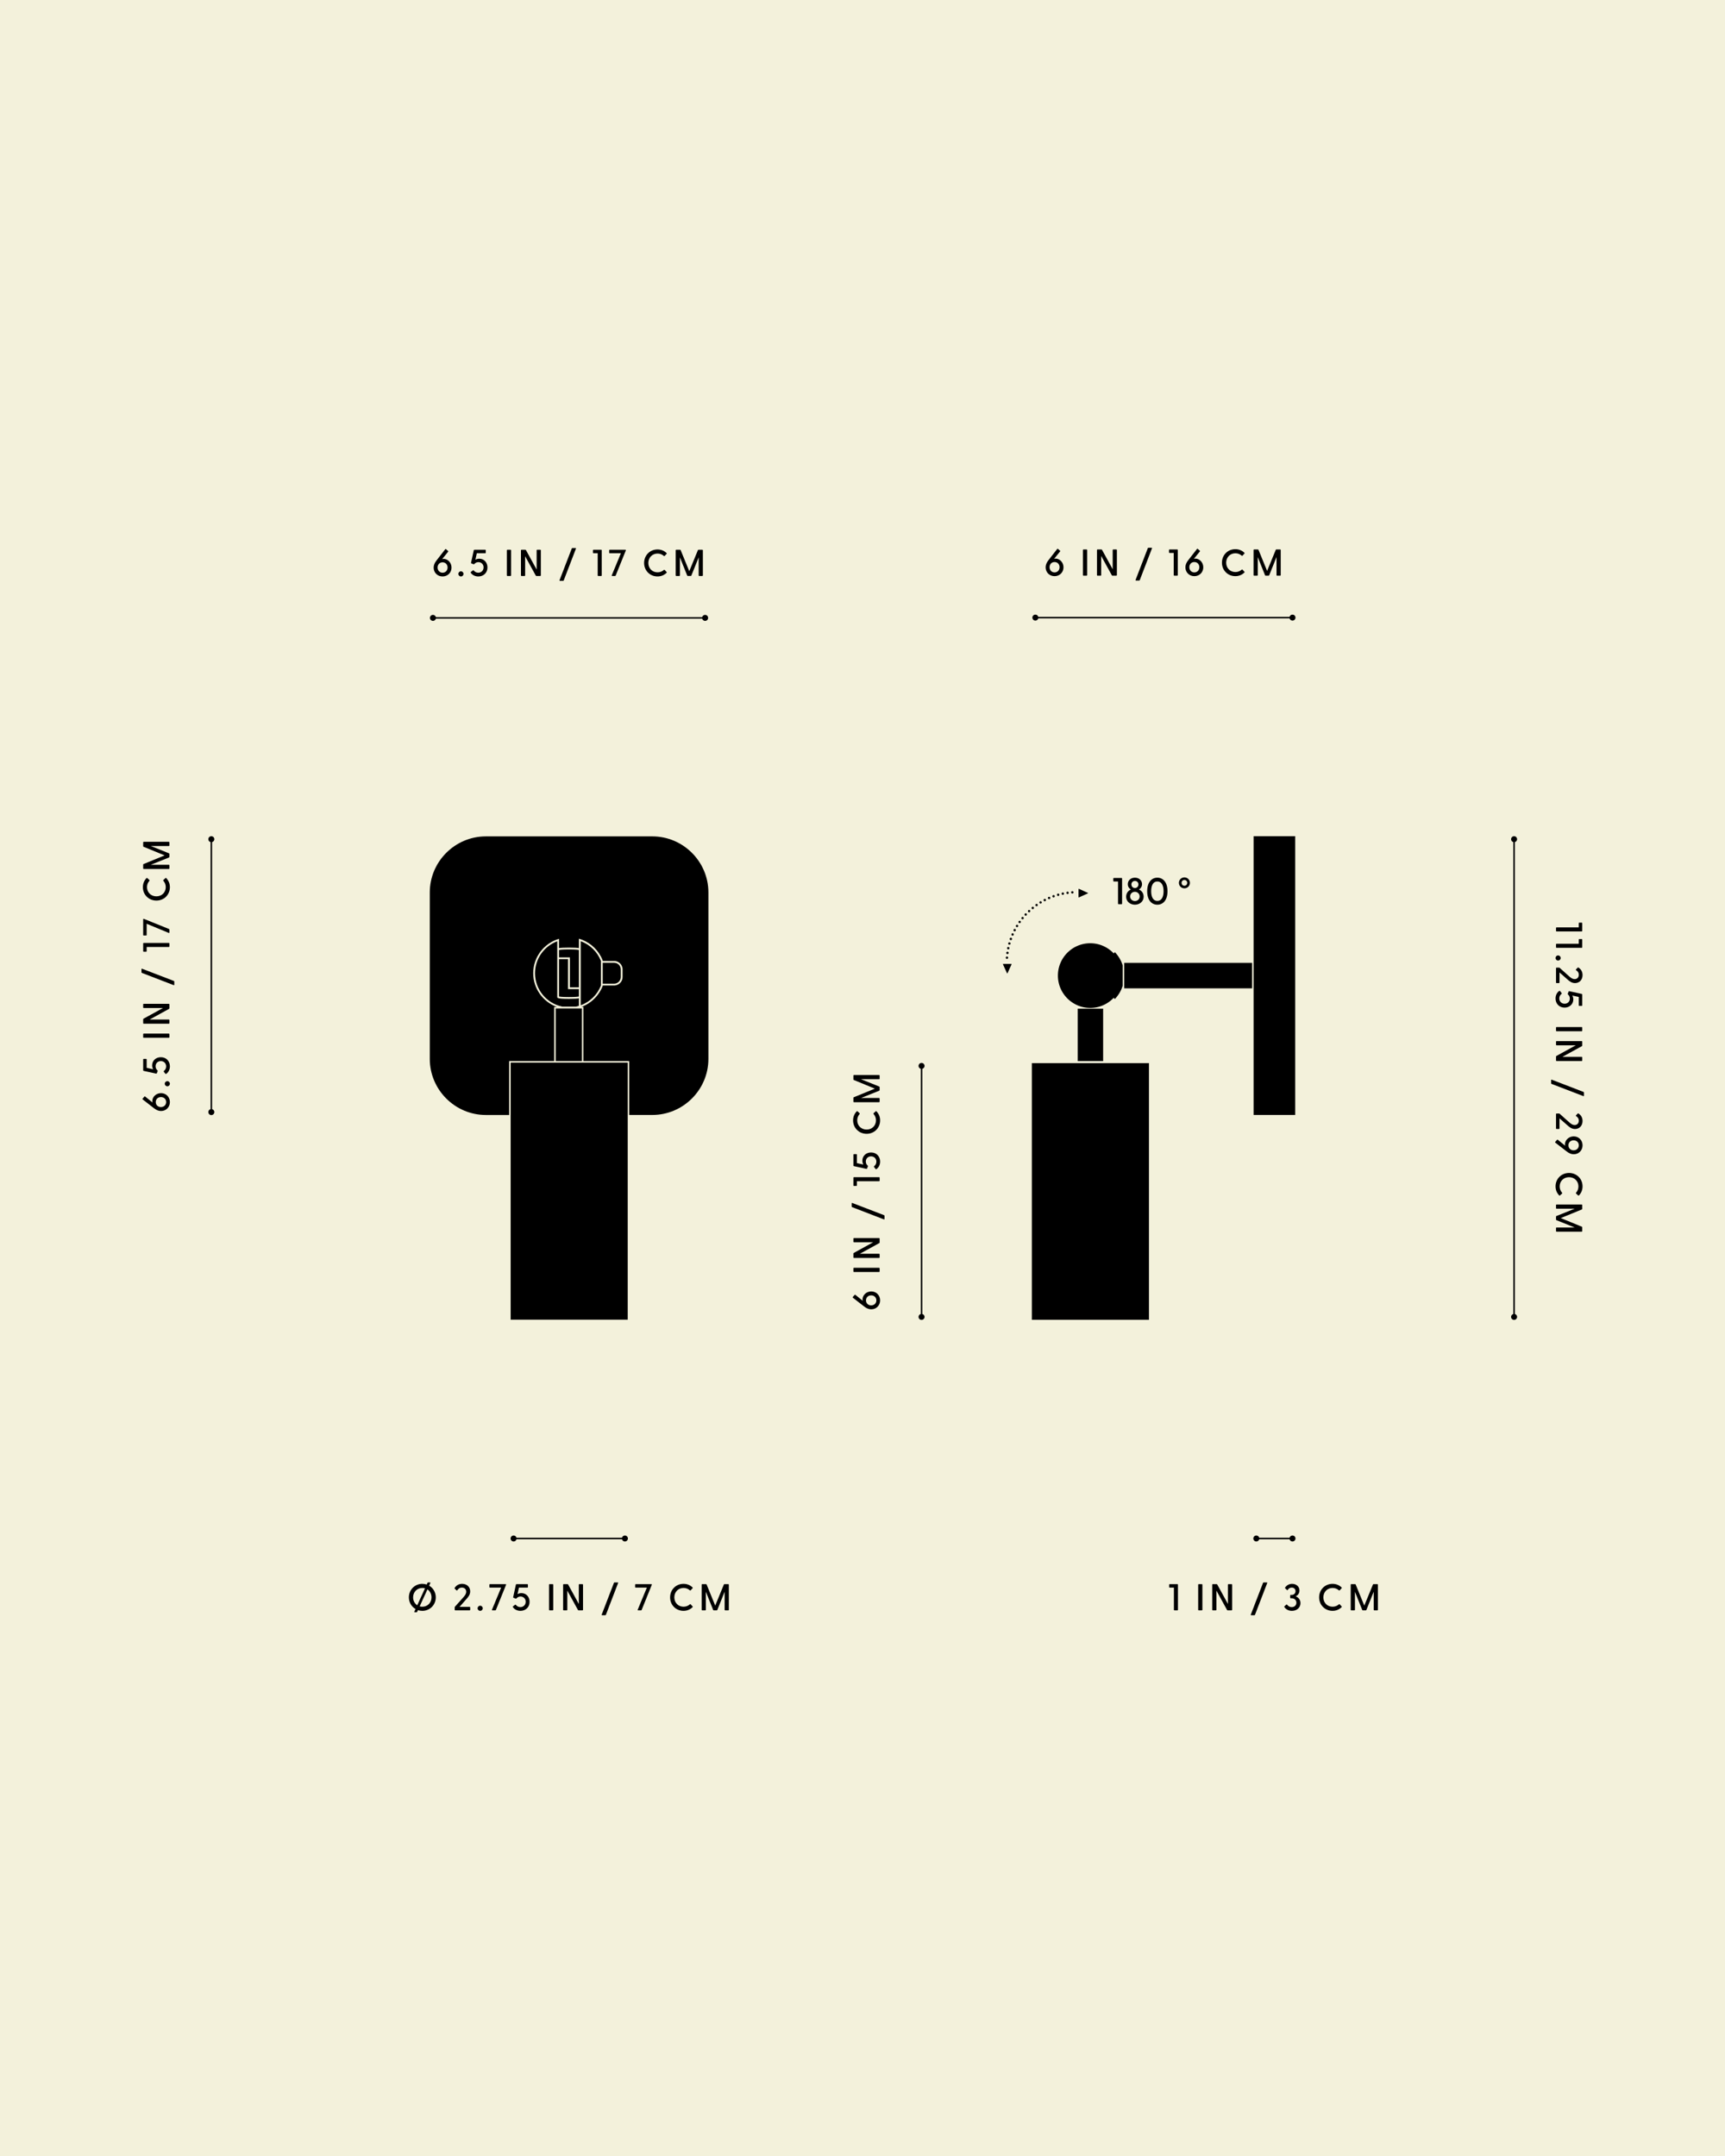 <svg height="2500" width="2000" xmlns="http://www.w3.org/2000/svg">
    <rect width="100%" height="100%" fill="#808080" stroke="none"/>
    <defs>
        <clipPath id="a">
            <path d="M0 0h2000v2500H0z" fill="none"></path>
        </clipPath>
        <clipPath id="b">
            <path d="M0 0h2000v2500H0z" fill="none"></path>
        </clipPath>
        <clipPath id="c">
            <path d="M0 0h2000v2500H0z" fill="none"></path>
        </clipPath>
        <clipPath id="d">
            <path d="M0 0h2000v2500H0z" fill="none"></path>
        </clipPath>
        <clipPath id="e">
            <path d="M0 0h2000v2500H0z" fill="none"></path>
        </clipPath>
        <clipPath id="f">
            <path d="M0 0h2000v2500H0z" fill="none"></path>
        </clipPath>
        <clipPath id="g">
            <path d="M0 0h2000v2500H0z" fill="none"></path>
        </clipPath>
        <clipPath id="h">
            <path d="M0 0h2000v2500H0z" fill="none"></path>
        </clipPath>
        <clipPath id="i">
            <path d="M0 0h2000v2500H0z" fill="none"></path>
        </clipPath>
        <clipPath id="j">
            <path d="M0 0h2000v2500H0z" fill="none"></path>
        </clipPath>
    </defs>
    <g clip-path="url(#a)">
        <path d="M0 0h2000v2500H0z" fill="#f3f1db"></path>
    </g>
    <g clip-path="url(#b)">
        <path d="M696.71 1142.82v-28.58c-4.13-10.61-12.72-18.95-23.43-22.85v74.28c10.72-3.89 19.3-12.26 23.43-22.86M671.19 1119.08v-17.55c-.9-.22-3.63-.64-11.53-.64s-10.59.42-11.49.64v8.58h12.54v34.73h10.49v-25.76Z"></path>
        <path d="M648.16 1112.2v43.29c.87.22 3.58.65 11.51.65s10.63-.43 11.51-.65v-8.56H658.6v-34.73h-10.44ZM719.73 1132.92l-.02-8.94c-.06-4.2-3.4-7.53-7.6-7.59l-.88-.02h-12.42v24.28h13.3c4.21-.06 7.62-3.53 7.62-7.73"></path>
        <path d="M646.07 1100.87v-9.41c-15.02 5.62-25.76 20.09-25.76 37.04 0 19.07 13.58 35.03 31.56 38.74h15.99c1.14-.23 2.23-.58 3.33-.91v-8.72c-1.81.38-5.17.62-11.51.62-13.6 0-13.6-1.17-13.6-2.1v-55.26h-.01Z"></path>
        <path d="M756.35 969.83H563.3c-35.75 0-65 29.25-65 65v193.05c0 35.75 29.25 65 65 65h27.02v-62.46h52.24v-62.82h3.15c-.33-.12-.69-.22-1.02-.35-15.47-6.09-26.47-21.14-26.47-38.74 0-18.9 12.67-34.88 29.94-39.94v10.85c1.79-.37 5.14-.62 11.49-.62s9.74.25 11.53.6v-10.96c11.06 3.13 20.26 10.74 25.53 20.72.8 1.51 1.48 3.09 2.1 4.71v.42l14.35.07c4.51.53 8.04 4.05 8.58 8.56h.09v10c0 4.99-3.81 9.16-8.67 9.74v.07H698.8v.44c-.61 1.59-1.31 3.14-2.1 4.63-4.65 8.79-12.33 15.75-21.67 19.42-.34.13-.69.24-1.03.35h2.4v62.82h53.09v62.46h26.84c35.75 0 65-29.25 65-65v-193.02c0-35.75-29.25-65-65-65"></path>
        <path d="M644.31 1169.33h30.38v61.08h-30.38zM642.57 1232.15h-50.5v298.08h135.71v-298.08H642.57zM1331.53 1232.74h-135.06s-.08.06-.11.08v297.56h135.76v-297.64h-.59ZM1273.59 1169.62H1249.48v60.76H1279v-60.76h-5.41zM1453.43 969.62h48.26v323.26h-48.26zM1303.44 1116.49h148.26V1146h-148.26zM1264.05 1168.74c10.72 0 20.36-4.52 27.19-11.73l1.39 1.38c4.11-4.33 7.24-9.57 9.06-15.4v-23.49a39.479 39.479 0 0 0-9.06-15.4l-1.39 1.39c-6.83-7.21-16.47-11.74-27.19-11.74-20.71 0-37.49 16.79-37.49 37.49s16.78 37.49 37.49 37.49"></path>
    </g>
    <path d="M595.47 1783.1h129.06v1.74H595.47z"></path>
    <g clip-path="url(#c)">
        <path d="M595.47 1780.5c1.92 0 3.47 1.56 3.47 3.47s-1.56 3.47-3.47 3.47-3.47-1.56-3.47-3.47 1.56-3.47 3.47-3.47M724.53 1780.5c1.92 0 3.47 1.56 3.47 3.47s-1.56 3.47-3.47 3.47-3.47-1.56-3.47-3.47 1.56-3.47 3.47-3.47"></path>
    </g>
    <path d="m480.41 1868.69 1.35-2.96c-4.6-2.64-7.69-7.64-7.69-13.51 0-8.82 6.91-15.69 15.6-15.69 1.78 0 3.52.31 5.08.83l.91-1.95c.13-.31.35-.48.7-.48h2.13c.43 0 .65.31.43.79l-1.35 2.95c4.6 2.65 7.69 7.69 7.69 13.56 0 8.78-6.91 15.64-15.6 15.64-1.78 0-3.52-.31-5.08-.82l-.91 1.95c-.13.31-.35.47-.7.47h-2.13c-.43 0-.65-.31-.43-.78Zm3.35-7.29 8.99-19.64c-.96-.31-2-.43-3.09-.43-6.08 0-10.69 4.65-10.69 10.9 0 3.95 1.87 7.26 4.78 9.17h.01Zm5.9 1.69c6.08 0 10.64-4.65 10.64-10.86 0-3.95-1.82-7.3-4.74-9.21l-8.99 19.64c.96.3 2 .43 3.09.43ZM527.19 1866.65v-2.78c0-.31.09-.56.31-.83l9.25-10.34c1.56-1.78 3.78-4.08 3.78-7.03 0-2.78-1.96-4.78-5.04-4.78-2.87 0-4.3 1.7-5.34 3.17-.3.39-.61.35-.91.04l-2-1.95c-.31-.31-.31-.61-.09-.96 1.61-2.39 4.3-4.65 8.69-4.65 5.65 0 9.3 3.82 9.3 8.73 0 4.13-2.61 6.91-4.17 8.69l-8.17 9.3h11.69c.39 0 .65.26.65.65v2.74c0 .39-.26.65-.65.65h-16.64c-.39 0-.65-.26-.65-.65ZM553.75 1864.92c0-1.65 1.35-3 3-3s2.95 1.34 2.95 3-1.35 2.95-2.95 2.95-3-1.3-3-2.95ZM570.42 1866.52l10.6-25.59h-12.99c-.39 0-.61-.26-.61-.65v-2.73c0-.39.22-.65.61-.65h18.21c.43 0 .65.35.48.82l-11.69 28.94c-.13.39-.35.65-.78.65h-3.35c-.43 0-.65-.26-.48-.78ZM594.68 1863.57c-.22-.43-.17-.69.17-.96l2.35-1.82c.35-.26.7-.13.96.22 1.04 1.3 2.74 2.52 5.17 2.52 3.56 0 6.17-2.61 6.17-6.21s-2.61-6.04-6-6.04c-1.61 0-3.43.61-4.69 2.13-.26.31-.61.43-1.09.22l-2.3-.92c-.43-.17-.52-.39-.43-.78l3.17-14.47c.09-.35.31-.56.7-.56h12.6c.39 0 .61.26.61.65v2.73c0 .39-.22.65-.61.65h-9.78l-1.65 7.52c1.04-.61 2.65-1.17 4.52-1.17 5.38 0 9.47 4.21 9.47 10.12 0 6.39-4.74 10.47-10.6 10.47-4.39 0-7.43-2.26-8.73-4.3h-.01ZM636.57 1866.65v-29.11c0-.39.22-.65.61-.65h3.6c.39 0 .65.26.65.65v29.11c0 .39-.26.65-.65.65h-3.6c-.39 0-.61-.26-.61-.65ZM670.09 1866.87l-12.34-22.46v22.24c0 .39-.26.65-.65.65h-3.6c-.39 0-.61-.26-.61-.65v-29.11c0-.39.22-.65.61-.65h4.43c.35 0 .61.13.78.43l12.38 22.55v-22.33c0-.39.22-.65.61-.65h3.61c.39 0 .65.26.65.65v29.11c0 .39-.26.65-.65.65h-4.43c-.35 0-.61-.13-.78-.43h-.01ZM697.63 1872.21l14.16-36.76c.13-.35.39-.52.74-.52h3.6c.48 0 .65.26.48.74l-14.12 36.76c-.13.35-.43.52-.78.52h-3.56c-.48 0-.7-.26-.52-.74ZM739.39 1866.52l10.6-25.59H737c-.39 0-.61-.26-.61-.65v-2.73c0-.39.22-.65.61-.65h18.21c.43 0 .65.35.48.82L744 1866.66c-.13.39-.35.65-.78.65h-3.35c-.43 0-.65-.26-.48-.78ZM776.93 1852.23c0-8.86 6.73-15.69 15.55-15.69 4.3 0 7.78 1.61 10.47 4.17.31.31.35.61.04.96l-2.22 2.39c-.26.3-.56.3-.91.04-2-1.74-4.39-2.78-7.34-2.78-6.08 0-10.69 4.6-10.69 10.9s4.6 10.86 10.69 10.86c2.95 0 5.34-1.04 7.34-2.78.35-.31.65-.26.91 0l2.22 2.43c.35.31.26.61-.04.92-2.69 2.6-6.17 4.21-10.47 4.21-8.82 0-15.55-6.77-15.55-15.64ZM813.52 1866.65v-29.11c0-.39.22-.65.61-.65h4.39c.35 0 .61.13.74.43l9.99 24.45 10.03-24.45c.13-.31.35-.43.7-.43h4.39c.39 0 .65.26.65.65v29.11c0 .39-.26.65-.65.65h-3.6c-.39 0-.61-.26-.61-.65v-20.94l-8.47 21.07c-.13.35-.39.52-.74.52h-3.34c-.35 0-.65-.18-.78-.52l-8.43-21.07v20.94c0 .39-.26.65-.65.65h-3.6c-.39 0-.61-.26-.61-.65h-.02ZM244.16 973.09h1.74v316.44h-1.74z"></path>
    <g clip-path="url(#d)">
        <path d="M248.5 1289.53c0-1.92-1.56-3.47-3.47-3.47s-3.47 1.56-3.47 3.47 1.56 3.47 3.47 3.47 3.47-1.56 3.47-3.47M248.5 973.09c0-1.92-1.56-3.47-3.47-3.47s-3.47 1.56-3.47 3.47 1.56 3.47 3.47 3.47 3.47-1.56 3.47-3.47"></path>
    </g>
    <path d="M186.72 1288.28c-2.73 0-5.38-1-8.34-3.35l-12.95-10.08c-.3-.26-.43-.52-.13-.87l2.13-2.43c.26-.31.48-.35.83-.09l8.69 7.04c-.22-.39-.35-1.04-.35-1.82 0-4.65 4.26-9.12 10.12-9.12s10.25 4.48 10.25 10.38-4.48 10.34-10.25 10.34Zm5.92-10.35c0-3.34-2.48-5.83-6.04-5.83s-6 2.48-6 5.83 2.48 5.78 6 5.78 6.04-2.48 6.04-5.78ZM194.03 1259.63c-1.65 0-3-1.35-3-3s1.34-2.96 3-2.96 2.95 1.34 2.95 2.96-1.3 3-2.95 3ZM192.68 1245.22c-.43.22-.69.17-.96-.17l-1.82-2.35c-.26-.35-.13-.7.22-.96 1.3-1.04 2.52-2.74 2.52-5.17 0-3.56-2.61-6.17-6.21-6.17s-6.04 2.61-6.04 6c0 1.61.61 3.43 2.13 4.69.31.26.43.61.22 1.09l-.91 2.3c-.18.43-.39.52-.79.43l-14.47-3.17c-.35-.09-.56-.31-.56-.7v-12.6c0-.39.26-.61.65-.61h2.73c.39 0 .65.22.65.61v9.78l7.52 1.65c-.61-1.04-1.17-2.65-1.17-4.52 0-5.38 4.21-9.47 10.12-9.47 6.39 0 10.47 4.74 10.47 10.6 0 4.39-2.26 7.43-4.3 8.73ZM195.76 1203.38h-29.11c-.39 0-.65-.22-.65-.61v-3.6c0-.39.26-.65.65-.65h29.11c.39 0 .65.26.65.65v3.6c0 .39-.26.61-.65.61ZM195.98 1169.85l-22.46 12.34h22.24c.39 0 .65.26.65.65v3.6c0 .39-.26.61-.65.61h-29.11c-.39 0-.65-.22-.65-.61v-4.43c0-.35.13-.61.43-.78l22.55-12.38h-22.33c-.39 0-.65-.22-.65-.61v-3.61c0-.39.26-.65.65-.65h29.11c.39 0 .65.26.65.65v4.43c0 .35-.13.61-.43.78ZM201.32 1142.31l-36.76-14.16c-.35-.13-.52-.39-.52-.74v-3.6c0-.48.26-.65.74-.48l36.76 14.12c.35.13.52.43.52.78v3.56c0 .48-.26.7-.74.52ZM195.76 1098.08h-25.72v4.87c0 .39-.26.61-.65.61h-2.73c-.39 0-.65-.22-.65-.61V1094c0-.39.26-.61.65-.61h29.11c.39 0 .65.22.65.61v3.48c0 .39-.26.61-.65.61h-.01ZM195.63 1081.76l-25.59-10.6v12.99c0 .39-.26.61-.65.61h-2.73c-.39 0-.65-.22-.65-.61v-18.2c0-.43.35-.65.82-.48l28.94 11.69c.39.13.65.35.65.78v3.35c0 .43-.26.65-.78.48ZM181.34 1044.27c-8.86 0-15.69-6.73-15.69-15.55 0-4.3 1.61-7.78 4.17-10.47.31-.31.61-.35.96-.04l2.39 2.22c.31.26.31.56.04.91-1.74 2-2.78 4.39-2.78 7.34 0 6.08 4.6 10.69 10.9 10.69s10.86-4.6 10.86-10.69c0-2.95-1.04-5.34-2.78-7.34-.31-.35-.26-.65 0-.91l2.43-2.22c.31-.35.61-.26.92.04 2.6 2.69 4.21 6.17 4.21 10.47 0 8.82-6.77 15.55-15.64 15.55h.01ZM195.76 1007.63h-29.11c-.39 0-.65-.22-.65-.61v-4.39c0-.35.13-.61.43-.74l24.45-9.99-24.45-10.03c-.31-.13-.43-.35-.43-.7v-4.39c0-.39.26-.65.65-.65h29.11c.39 0 .65.26.65.65v3.6c0 .39-.26.61-.65.61h-20.94l21.07 8.47c.35.13.52.39.52.74v3.34c0 .35-.18.65-.52.78l-21.07 8.43h20.94c.39 0 .65.26.65.65v3.6c0 .39-.26.61-.65.61v.02ZM1067.61 1235.97h1.74v291.05h-1.74z"></path>
    <g clip-path="url(#e)">
        <path d="M1071.94 1527.03c0-1.92-1.56-3.47-3.47-3.47s-3.47 1.56-3.47 3.47 1.56 3.47 3.47 3.47 3.47-1.56 3.47-3.47M1071.94 1235.97c0-1.92-1.56-3.47-3.47-3.47s-3.47 1.56-3.47 3.47 1.56 3.47 3.47 3.47 3.47-1.56 3.47-3.47"></path>
    </g>
    <path d="M1010.17 1518.22c-2.73 0-5.38-1-8.34-3.34l-12.95-10.08c-.31-.26-.43-.52-.13-.87l2.13-2.43c.26-.31.47-.35.83-.09l8.69 7.04c-.22-.39-.35-1.04-.35-1.83 0-4.65 4.26-9.12 10.12-9.12s10.25 4.48 10.25 10.38-4.48 10.34-10.25 10.34Zm5.92-10.35c0-3.34-2.48-5.82-6.04-5.82s-6 2.48-6 5.82 2.48 5.78 6 5.78 6.04-2.48 6.04-5.78ZM1019.21 1474.94H990.1c-.39 0-.65-.22-.65-.61v-3.61c0-.39.26-.65.65-.65h29.11c.39 0 .65.26.65.65v3.61c0 .39-.26.61-.65.61ZM1019.43 1441.46l-22.46 12.34h22.24c.39 0 .65.26.65.65v3.61c0 .39-.26.61-.65.61H990.1c-.39 0-.65-.22-.65-.61v-4.43c0-.35.13-.61.43-.79l22.55-12.38H990.1c-.39 0-.65-.22-.65-.6v-3.61c0-.39.26-.65.65-.65h29.11c.39 0 .65.26.65.65v4.44c0 .35-.13.6-.43.78ZM1024.77 1413.92l-36.76-14.16c-.35-.14-.52-.39-.52-.74v-3.61c0-.47.26-.65.74-.47l36.76 14.12c.35.13.52.43.52.78v3.56c0 .48-.26.7-.74.52ZM1019.21 1369.69h-25.72v4.86c0 .39-.26.61-.65.61h-2.73c-.39 0-.65-.22-.65-.61v-8.95c0-.39.26-.61.65-.61h29.11c.39 0 .65.22.65.61v3.47c0 .39-.26.61-.65.61h-.01ZM1016.13 1355.67c-.43.22-.69.18-.96-.17l-1.82-2.35c-.26-.35-.13-.7.22-.96 1.3-1.04 2.52-2.74 2.52-5.17 0-3.57-2.61-6.17-6.21-6.17s-6.04 2.6-6.04 6c0 1.61.61 3.43 2.13 4.69.31.26.43.61.22 1.09l-.92 2.31c-.17.43-.39.52-.78.43l-14.47-3.17c-.35-.09-.56-.31-.56-.7v-12.59c0-.39.26-.61.65-.61h2.73c.39 0 .65.22.65.61v9.77l7.52 1.65c-.61-1.04-1.17-2.64-1.17-4.52 0-5.38 4.21-9.47 10.12-9.47 6.39 0 10.47 4.73 10.47 10.6 0 4.39-2.26 7.43-4.3 8.73ZM1004.79 1314.7c-8.86 0-15.69-6.73-15.69-15.56 0-4.3 1.61-7.77 4.17-10.46.31-.31.61-.35.96-.05l2.39 2.22c.3.26.3.56.04.91-1.74 2-2.78 4.39-2.78 7.34 0 6.08 4.6 10.69 10.9 10.69s10.86-4.6 10.86-10.69c0-2.96-1.04-5.34-2.78-7.34-.31-.35-.26-.65 0-.91l2.43-2.22c.31-.35.61-.26.92.05 2.6 2.69 4.21 6.16 4.21 10.46 0 8.82-6.77 15.56-15.64 15.56h.01ZM1019.21 1278.07H990.1c-.39 0-.65-.22-.65-.61v-4.39c0-.35.13-.61.43-.74l24.45-9.99-24.45-10.04c-.31-.13-.43-.35-.43-.7v-4.39c0-.39.26-.65.65-.65h29.11c.39 0 .65.26.65.65v3.61c0 .39-.26.61-.65.61h-20.94l21.07 8.47c.35.13.52.39.52.74v3.34c0 .35-.18.65-.52.78l-21.07 8.43h20.94c.39 0 .65.26.65.65v3.61c0 .39-.26.61-.65.61ZM1754.6 973.09h1.74v553.94h-1.74z"></path>
    <g clip-path="url(#f)">
        <path d="M1752 973.09c0 1.92 1.56 3.47 3.47 3.47s3.47-1.56 3.47-3.47-1.56-3.47-3.47-3.47-3.47 1.56-3.47 3.47M1752 1527.03c0 1.92 1.56 3.47 3.47 3.47s3.47-1.56 3.47-3.47-1.56-3.47-3.47-3.47-3.47 1.56-3.47 3.47"></path>
    </g>
    <path d="M1804.73 1075.35h25.72v-4.86c0-.39.26-.61.65-.61h2.74c.39 0 .65.22.65.61v8.95c0 .39-.26.61-.65.61h-29.11c-.39 0-.65-.22-.65-.61v-3.47c0-.39.26-.61.65-.61ZM1804.73 1094.36h25.72v-4.86c0-.39.26-.61.65-.61h2.74c.39 0 .65.22.65.61v8.95c0 .39-.26.61-.65.61h-29.11c-.39 0-.65-.22-.65-.61v-3.47c0-.39.26-.61.65-.61ZM1806.48 1107.86c1.65 0 3 1.35 3 3s-1.35 2.96-3 2.96-2.96-1.35-2.96-2.96 1.3-3 2.96-3ZM1804.73 1122h2.78c.31 0 .56.09.83.31l10.34 9.25c1.78 1.57 4.08 3.78 7.04 3.78 2.78 0 4.77-1.95 4.77-5.04 0-2.87-1.7-4.31-3.17-5.34-.39-.31-.35-.61-.04-.92l1.95-2c.31-.3.61-.3.96-.08 2.39 1.61 4.65 4.3 4.65 8.69 0 5.65-3.82 9.3-8.73 9.3-4.13 0-6.91-2.6-8.69-4.17l-9.3-8.17v11.69c0 .39-.26.65-.66.65h-2.73c-.39 0-.65-.26-.65-.65v-16.64c0-.39.26-.65.65-.65ZM1807.82 1149.05c.43-.22.69-.18.96.17l1.82 2.35c.26.35.13.7-.22.96-1.3 1.04-2.52 2.74-2.52 5.17 0 3.57 2.6 6.17 6.21 6.17s6.04-2.6 6.04-6c0-1.61-.61-3.43-2.13-4.69-.31-.26-.43-.61-.22-1.09l.92-2.31c.17-.43.39-.52.78-.43l14.47 3.17c.35.09.57.31.57.7v12.59c0 .39-.26.61-.65.61h-2.74c-.39 0-.65-.22-.65-.61v-9.77l-7.51-1.65c.6 1.04 1.17 2.64 1.17 4.52 0 5.38-4.21 9.47-10.12 9.47-6.39 0-10.47-4.73-10.47-10.6 0-4.39 2.26-7.43 4.3-8.73h-.01ZM1804.73 1190.92h29.11c.39 0 .65.22.65.61v3.61c0 .39-.26.65-.65.65h-29.11c-.39 0-.65-.26-.65-.65v-3.61c0-.39.26-.61.65-.61ZM1804.52 1224.45l22.46-12.34h-22.24c-.39 0-.65-.26-.65-.65v-3.61c0-.39.26-.61.65-.61h29.11c.39 0 .65.22.65.61v4.43c0 .35-.14.61-.43.79l-22.56 12.38h22.34c.39 0 .65.22.65.61v3.61c0 .39-.26.65-.65.65h-29.11c-.39 0-.65-.26-.65-.65v-4.44c0-.35.13-.6.43-.78ZM1799.17 1251.99l36.76 14.16c.35.14.52.39.52.74v3.61c0 .47-.26.65-.74.47l-36.76-14.12c-.35-.13-.52-.43-.52-.78v-3.56c0-.48.26-.7.74-.52ZM1804.73 1291.19h2.78c.31 0 .56.09.83.31l10.34 9.25c1.78 1.57 4.08 3.78 7.04 3.78 2.78 0 4.77-1.95 4.77-5.04 0-2.87-1.7-4.31-3.17-5.34-.39-.31-.35-.61-.04-.92l1.95-1.99c.31-.31.61-.31.96-.09 2.39 1.61 4.65 4.3 4.65 8.69 0 5.65-3.82 9.3-8.73 9.3-4.13 0-6.91-2.61-8.69-4.17l-9.3-8.17v11.68c0 .39-.26.65-.66.65h-2.73c-.39 0-.65-.26-.65-.65v-16.64c0-.39.26-.65.65-.65ZM1806.13 1321.61l8.69 7.03c-.22-.43-.35-1.09-.35-1.86 0-4.6 4.3-9.08 10.13-9.08s10.25 4.48 10.25 10.38-4.47 10.34-10.21 10.34c-2.78 0-5.43-1.04-8.38-3.39l-12.95-10.04c-.31-.26-.43-.56-.14-.91l2.13-2.39c.26-.35.48-.39.83-.08Zm12.34 6.43c0 3.34 2.47 5.82 6 5.82s6.04-2.48 6.04-5.82-2.48-5.78-6.04-5.78-6 2.48-6 5.78ZM1819.16 1360.11c8.86 0 15.68 6.73 15.68 15.56 0 4.3-1.6 7.77-4.16 10.47-.31.3-.61.35-.96.04l-2.39-2.22c-.3-.26-.3-.56-.04-.91 1.74-2 2.78-4.39 2.78-7.34 0-6.08-4.6-10.69-10.9-10.69s-10.86 4.6-10.86 10.69c0 2.96 1.04 5.34 2.78 7.34.31.35.26.65 0 .91l-2.43 2.22c-.31.35-.61.26-.92-.04-2.6-2.7-4.21-6.17-4.21-10.47 0-8.82 6.77-15.56 15.64-15.56h-.01ZM1804.73 1396.69h29.11c.39 0 .65.22.65.61v4.39c0 .35-.14.61-.43.74l-24.47 9.99 24.47 10.04c.3.13.43.35.43.7v4.39c0 .39-.26.65-.65.65h-29.11c-.39 0-.65-.26-.65-.65v-3.61c0-.39.26-.61.65-.61h20.94l-21.07-8.47c-.35-.13-.52-.39-.52-.74v-3.34c0-.35.17-.65.52-.78l21.07-8.43h-20.94c-.39 0-.65-.26-.65-.65v-3.61c0-.39.26-.61.65-.61ZM1456.6 1783.1h41.93v1.74h-41.93z"></path>
    <g clip-path="url(#g)">
        <path d="M1456.6 1780.5c1.92 0 3.47 1.56 3.47 3.47s-1.56 3.47-3.47 3.47-3.47-1.56-3.47-3.47 1.56-3.47 3.47-3.47M1498.53 1780.5c1.92 0 3.47 1.56 3.47 3.47s-1.56 3.47-3.47 3.47-3.47-1.56-3.47-3.47 1.56-3.47 3.47-3.47"></path>
    </g>
    <path d="M1361.04 1866.65v-25.72h-4.86c-.39 0-.61-.26-.61-.65v-2.73c0-.39.22-.65.61-.65h8.95c.39 0 .61.26.61.65v29.11c0 .39-.22.65-.61.65h-3.47c-.39 0-.61-.26-.61-.65h-.01ZM1389.2 1866.65v-29.11c0-.39.22-.65.61-.65h3.61c.39 0 .65.26.65.65v29.11c0 .39-.26.65-.65.65h-3.61c-.39 0-.61-.26-.61-.65ZM1422.68 1866.87l-12.34-22.46v22.24c0 .39-.26.65-.65.65h-3.61c-.39 0-.61-.26-.61-.65v-29.11c0-.39.22-.65.61-.65h4.43c.35 0 .61.13.79.43l12.38 22.55v-22.33c0-.39.22-.65.61-.65h3.61c.39 0 .65.26.65.65v29.11c0 .39-.26.65-.65.65h-4.44c-.35 0-.6-.13-.78-.43ZM1450.22 1872.21l14.16-36.76c.14-.35.39-.52.74-.52h3.61c.47 0 .65.26.47.74l-14.12 36.76c-.13.35-.43.52-.78.52h-3.56c-.48 0-.7-.26-.52-.74ZM1489.11 1863.44c-.22-.35-.13-.65.13-.87l2.18-1.96c.26-.26.56-.26.83.09 1.09 1.39 2.78 2.83 5.43 2.83 3.3 0 5.39-2.26 5.39-5.13s-2.22-5.13-5.61-5.13h-.96c-.43 0-.65-.22-.65-.61v-2.65c0-.43.22-.6.65-.6h.96c3 0 4.6-2.09 4.6-4.35 0-2.43-1.82-4.17-4.43-4.17-2.13 0-3.65 1.13-4.65 2.74-.26.39-.56.35-.87.08l-2.04-1.99c-.26-.22-.31-.52-.09-.83 1.53-2.39 4.35-4.35 8.12-4.35 4.74 0 8.52 3.09 8.52 7.74 0 3.3-1.91 5.6-4.43 6.77 3.08 1.09 5.6 3.74 5.6 7.87 0 5.26-4.21 8.95-9.91 8.95-4.08 0-7.04-1.86-8.78-4.43h.01ZM1529.43 1852.23c0-8.86 6.73-15.69 15.56-15.69 4.3 0 7.77 1.61 10.47 4.17.3.31.35.61.04.96l-2.22 2.39c-.26.3-.56.3-.91.04-2-1.74-4.39-2.78-7.34-2.78-6.08 0-10.69 4.6-10.69 10.9s4.6 10.86 10.69 10.86c2.96 0 5.34-1.04 7.34-2.78.35-.31.65-.26.91 0l2.22 2.43c.35.31.26.61-.04.92-2.7 2.6-6.17 4.21-10.47 4.21-8.82 0-15.56-6.77-15.56-15.64ZM1566.06 1866.65v-29.11c0-.39.22-.65.61-.65h4.39c.35 0 .61.13.74.43l9.99 24.45 10.04-24.45c.13-.31.35-.43.7-.43h4.39c.39 0 .65.26.65.65v29.11c0 .39-.26.65-.65.65h-3.61c-.39 0-.61-.26-.61-.65v-20.94l-8.47 21.07c-.13.35-.39.52-.74.52h-3.34c-.35 0-.65-.18-.78-.52l-8.43-21.07v20.94c0 .39-.26.65-.65.65h-3.61c-.39 0-.61-.26-.61-.65h-.01ZM502.78 658.18c0-2.74 1-5.39 3.35-8.34l10.08-12.95c.26-.31.52-.43.87-.13l2.43 2.13c.31.26.35.48.09.82l-7.04 8.69c.39-.22 1.04-.35 1.82-.35 4.65 0 9.12 4.26 9.12 10.13s-4.48 10.25-10.39 10.25-10.34-4.48-10.34-10.25h.01Zm10.34 5.91c3.35 0 5.82-2.48 5.82-6.04s-2.48-6-5.82-6-5.78 2.48-5.78 6 2.48 6.04 5.78 6.04ZM531.43 665.48c0-1.65 1.35-3 3-3s2.95 1.35 2.95 3-1.35 2.96-2.95 2.96-3-1.31-3-2.96ZM545.84 664.13c-.22-.43-.17-.7.17-.96l2.35-1.82c.35-.26.7-.13.96.22 1.04 1.31 2.74 2.52 5.17 2.52 3.56 0 6.17-2.6 6.17-6.21s-2.61-6.04-6-6.04c-1.61 0-3.43.61-4.69 2.13-.26.31-.61.43-1.09.22l-2.3-.91c-.43-.17-.52-.39-.43-.78l3.17-14.47c.09-.35.31-.57.7-.57h12.6c.39 0 .61.26.61.65v2.74c0 .39-.22.65-.61.65h-9.78l-1.65 7.51c1.04-.61 2.65-1.17 4.52-1.17 5.38 0 9.47 4.21 9.47 10.13 0 6.38-4.74 10.47-10.6 10.47-4.39 0-7.43-2.26-8.73-4.3h-.01ZM587.68 667.22v-29.11c0-.39.22-.65.61-.65h3.6c.39 0 .65.26.65.65v29.11c0 .39-.26.65-.65.65h-3.6c-.39 0-.61-.26-.61-.65ZM621.2 667.44l-12.34-22.46v22.24c0 .39-.26.65-.65.65h-3.6c-.39 0-.61-.26-.61-.65v-29.11c0-.39.22-.65.61-.65h4.43c.35 0 .61.13.78.43l12.38 22.55v-22.33c0-.39.22-.65.61-.65h3.61c.39 0 .65.26.65.65v29.11c0 .39-.26.65-.65.65h-4.43c-.35 0-.61-.13-.78-.43h-.01ZM648.75 672.78l14.16-36.76c.13-.35.39-.52.74-.52h3.6c.48 0 .65.26.48.74l-14.12 36.75c-.13.35-.43.52-.78.52h-3.56c-.48 0-.7-.26-.52-.74ZM692.98 667.22V641.5h-4.87c-.39 0-.61-.26-.61-.65v-2.74c0-.39.22-.65.61-.65h8.95c.39 0 .61.26.61.65v29.11c0 .39-.22.65-.61.65h-3.48c-.39 0-.61-.26-.61-.65ZM709.29 667.09l10.6-25.59H706.9c-.39 0-.61-.26-.61-.65v-2.74c0-.39.22-.65.61-.65h18.21c.43 0 .65.35.48.83l-11.69 28.93c-.13.39-.35.65-.78.65h-3.35c-.43 0-.65-.26-.48-.78ZM746.79 652.79c0-8.86 6.73-15.68 15.55-15.68 4.3 0 7.78 1.61 10.47 4.17.31.3.35.61.04.96l-2.22 2.39c-.26.31-.56.31-.91.04-2-1.74-4.39-2.78-7.34-2.78-6.08 0-10.69 4.6-10.69 10.9s4.6 10.86 10.69 10.86c2.95 0 5.34-1.04 7.34-2.78.35-.31.65-.26.91 0l2.22 2.43c.35.3.26.61-.04.91-2.69 2.61-6.17 4.21-10.47 4.21-8.82 0-15.55-6.78-15.55-15.64ZM783.42 667.22v-29.11c0-.39.22-.65.61-.65h4.39c.35 0 .61.13.74.43l9.99 24.46 10.03-24.46c.13-.3.35-.43.7-.43h4.39c.39 0 .65.26.65.65v29.11c0 .39-.26.65-.65.65h-3.6c-.39 0-.61-.26-.61-.65v-20.94l-8.47 21.07c-.13.35-.39.52-.74.52h-3.34c-.35 0-.65-.17-.78-.52l-8.43-21.07v20.94c0 .39-.26.65-.65.65h-3.6c-.39 0-.61-.26-.61-.65h-.02ZM501.97 715.6h315.56v1.74H501.97z"></path>
    <g clip-path="url(#h)">
        <path d="M501.97 719.94c1.92 0 3.47-1.56 3.47-3.47s-1.56-3.47-3.47-3.47-3.47 1.56-3.47 3.47 1.56 3.47 3.47 3.47M817.53 719.94c1.92 0 3.47-1.56 3.47-3.47s-1.56-3.47-3.47-3.47-3.47 1.56-3.47 3.47 1.56 3.47 3.47 3.47"></path>
    </g>
    <path d="M1200.42 715.28h298.11v1.74h-298.11z"></path>
    <g clip-path="url(#i)">
        <path d="M1200.42 719.62c1.92 0 3.47-1.56 3.47-3.47s-1.56-3.47-3.47-3.47-3.47 1.56-3.47 3.47 1.56 3.47 3.47 3.47M1498.53 719.62c1.92 0 3.47-1.56 3.47-3.47s-1.56-3.47-3.47-3.47-3.47 1.56-3.47 3.47 1.56 3.47 3.47 3.47"></path>
    </g>
    <path d="M1212.32 657.85c0-2.74 1-5.39 3.34-8.34l10.08-12.95c.26-.31.52-.43.87-.13l2.43 2.13c.31.26.35.48.09.83l-7.04 8.69c.39-.22 1.04-.35 1.83-.35 4.65 0 9.12 4.26 9.12 10.12s-4.48 10.25-10.38 10.25-10.34-4.48-10.34-10.25Zm10.34 5.9c3.34 0 5.82-2.48 5.82-6.04s-2.48-6-5.82-6-5.78 2.48-5.78 6 2.48 6.04 5.78 6.04ZM1255.59 666.88v-29.11c0-.39.22-.65.61-.65h3.61c.39 0 .65.26.65.65v29.11c0 .39-.26.65-.65.65h-3.61c-.39 0-.61-.26-.61-.65ZM1289.08 667.1l-12.34-22.46v22.24c0 .39-.26.65-.65.65h-3.61c-.39 0-.61-.26-.61-.65v-29.11c0-.39.22-.65.61-.65h4.43c.35 0 .61.13.79.43l12.38 22.55v-22.33c0-.39.22-.65.6-.65h3.61c.39 0 .65.26.65.65v29.11c0 .39-.26.65-.65.65h-4.44c-.35 0-.6-.13-.78-.43ZM1316.62 672.44l14.16-36.76c.14-.35.39-.52.74-.52h3.61c.47 0 .65.26.47.74l-14.12 36.76c-.13.35-.43.52-.78.52h-3.56c-.48 0-.7-.26-.52-.74ZM1360.85 666.88v-25.72h-4.86c-.39 0-.61-.26-.61-.65v-2.74c0-.39.22-.65.61-.65h8.95c.39 0 .61.26.61.65v29.11c0 .39-.22.65-.61.65h-3.47c-.39 0-.61-.26-.61-.65h-.01ZM1374.38 657.85c0-2.74 1-5.39 3.34-8.34l10.08-12.95c.26-.31.52-.43.87-.13l2.43 2.13c.31.26.35.48.09.83l-7.04 8.69c.39-.22 1.04-.35 1.83-.35 4.65 0 9.12 4.26 9.12 10.12s-4.48 10.25-10.38 10.25-10.34-4.48-10.34-10.25Zm10.34 5.9c3.34 0 5.82-2.48 5.82-6.04s-2.48-6-5.82-6-5.78 2.48-5.78 6 2.48 6.04 5.78 6.04ZM1416.74 652.46c0-8.86 6.73-15.68 15.56-15.68 4.3 0 7.77 1.61 10.46 4.17.31.3.35.61.05.96l-2.22 2.39c-.26.31-.56.31-.91.04-2-1.74-4.39-2.78-7.34-2.78-6.08 0-10.69 4.6-10.69 10.9s4.6 10.86 10.69 10.86c2.96 0 5.34-1.04 7.34-2.78.35-.3.65-.26.91 0l2.22 2.43c.35.3.26.61-.05.91-2.69 2.6-6.16 4.21-10.46 4.21-8.82 0-15.56-6.78-15.56-15.64ZM1453.38 666.88v-29.11c0-.39.22-.65.61-.65h4.39c.35 0 .61.13.74.43l9.99 24.46 10.04-24.46c.13-.3.35-.43.7-.43h4.39c.39 0 .65.26.65.65v29.11c0 .39-.26.65-.65.65h-3.61c-.39 0-.61-.26-.61-.65v-20.94l-8.47 21.07c-.13.35-.39.52-.74.52h-3.34c-.35 0-.65-.17-.78-.52l-8.43-21.07v20.94c0 .39-.26.65-.65.65H1454c-.39 0-.61-.26-.61-.65h-.01ZM1296.27 1047.83v-25.72h-4.86c-.39 0-.61-.26-.61-.65v-2.74c0-.39.22-.65.61-.65h8.95c.39 0 .61.26.61.65v29.11c0 .39-.22.65-.61.65h-3.47c-.39 0-.61-.26-.61-.65h-.01ZM1305.68 1039.75c0-4.09 2.48-7.08 5.47-8.3-2.21-1.31-3.56-3.56-3.56-6.22 0-4.08 3.21-7.51 8.25-7.51s8.25 3.43 8.25 7.51c0 2.65-1.39 4.91-3.6 6.22 3.04 1.21 5.47 4.21 5.47 8.3 0 5.69-4.73 9.3-10.13 9.3s-10.17-3.61-10.17-9.3h.02Zm10.17 5.04c3.13 0 5.47-2.09 5.47-5.3s-2.56-5.39-5.47-5.39-5.51 2.04-5.51 5.39c0 3.17 2.39 5.3 5.51 5.3Zm0-15.08c2.39 0 4.08-1.82 4.08-4.17s-1.7-4.04-4.08-4.04-4.08 1.74-4.08 4.04 1.7 4.17 4.08 4.17ZM1330.08 1033.41c0-10.47 5.22-15.68 11.77-15.68s11.77 5.21 11.77 15.68-5.17 15.64-11.77 15.64-11.77-5.17-11.77-15.64Zm11.77 11.25c4.78 0 7.22-4.39 7.22-11.25s-2.43-11.29-7.22-11.29-7.17 4.43-7.17 11.29 2.43 11.25 7.17 11.25ZM1366.83 1023.72c0-3.56 2.87-6.34 6.39-6.34s6.39 2.78 6.39 6.34-2.87 6.34-6.39 6.34-6.39-2.78-6.39-6.34Zm6.39 3.34c2.04 0 3.3-1.61 3.3-3.34s-1.26-3.35-3.3-3.35-3.3 1.61-3.3 3.35 1.26 3.34 3.3 3.34Z"></path>
    <g clip-path="url(#j)">
        <path d="M1167.36 1111.87c-.76-.07-1.32-.7-1.25-1.46.07-.76.69-1.39 1.46-1.32.77.07 1.32.7 1.32 1.46-.07.76-.69 1.32-1.38 1.32h-.15Zm.49-5.55c-.77-.07-1.25-.77-1.18-1.53.14-.76.83-1.32 1.59-1.25.77.14 1.25.83 1.18 1.6-.14.7-.69 1.18-1.38 1.18h-.21Zm.9-5.49c-.77-.14-1.25-.91-1.11-1.67.14-.76.9-1.25 1.6-1.04.76.14 1.25.83 1.11 1.6-.14.7-.7 1.11-1.32 1.11h-.28Zm1.18-5.42c-.77-.21-1.18-.97-.97-1.74.2-.76.97-1.18 1.74-.97.69.21 1.18.97.97 1.74-.21.63-.77.97-1.32.97h-.42Zm1.6-5.34c-.7-.28-1.11-1.04-.83-1.8.28-.7 1.04-1.11 1.8-.83.69.28 1.04 1.04.77 1.8-.14.56-.7.91-1.25.91-.2 0-.35 0-.48-.07Zm1.94-5.21c-.69-.35-.97-1.11-.69-1.8v-.07c.28-.7 1.11-.97 1.8-.7.7.35 1.04 1.11.7 1.81-.21.56-.7.83-1.25.83-.2 0-.35 0-.56-.07Zm2.29-5.07c-.62-.35-.9-1.18-.56-1.88.35-.7 1.18-.97 1.88-.62.69.35.9 1.25.56 1.88-.21.48-.7.76-1.25.76-.2 0-.41-.07-.62-.14h-.01Zm2.71-4.86c-.7-.42-.91-1.32-.49-1.95.41-.62 1.25-.9 1.87-.48.7.42.91 1.25.49 1.94-.28.42-.69.63-1.18.63-.28 0-.49-.07-.69-.14Zm2.92-4.72c-.62-.48-.77-1.32-.28-1.95.41-.62 1.32-.76 1.87-.35.7.48.83 1.32.35 1.95-.28.35-.69.55-1.11.55-.28 0-.56-.07-.83-.21Zm3.33-4.52c-.62-.49-.69-1.32-.21-1.95.49-.62 1.32-.7 1.95-.21.62.48.7 1.39.21 1.94-.28.35-.69.49-1.04.49-.35 0-.62-.07-.9-.28h-.01Zm3.54-4.23c-.55-.55-.55-1.39-.07-1.94.56-.62 1.46-.62 2.01-.07.56.48.56 1.39.07 1.94-.28.28-.62.42-1.04.42-.35 0-.7-.14-.98-.35h.01Zm3.89-4.03c-.49-.56-.49-1.46.07-1.95.62-.48 1.46-.48 2.01.07.49.55.49 1.46-.14 1.94-.21.28-.56.42-.91.42s-.76-.21-1.04-.48h.01Zm4.17-3.75c-.48-.56-.41-1.46.21-1.95.56-.48 1.46-.42 1.95.21.48.62.41 1.46-.21 1.94-.28.21-.56.35-.9.35-.42 0-.77-.21-1.04-.56h-.01Zm4.37-3.4c-.48-.62-.35-1.53.35-1.94.56-.42 1.46-.28 1.94.35.42.62.28 1.46-.35 1.95-.28.14-.56.21-.83.21-.41 0-.83-.21-1.11-.56Zm4.58-3.13c-.41-.7-.2-1.53.49-1.95.62-.42 1.46-.21 1.87.48.42.63.21 1.53-.41 1.88h-.07c-.21.14-.42.21-.7.21-.48 0-.9-.21-1.18-.62Zm4.8-2.85c-.35-.7-.07-1.53.62-1.88.69-.35 1.53-.07 1.87.62.35.63.07 1.46-.62 1.88-.2.07-.41.14-.62.14-.49 0-.97-.28-1.25-.76Zm5-2.49c-.28-.7 0-1.53.69-1.81.77-.28 1.53 0 1.88.7.28.7 0 1.53-.69 1.88-.21.07-.42.07-.63.07-.48 0-.97-.28-1.25-.83Zm5.14-2.09c-.21-.76.14-1.53.83-1.8.76-.28 1.53.14 1.8.83.28.77-.14 1.53-.83 1.81-.21.07-.35.07-.49.07-.56 0-1.11-.35-1.32-.9h.01Zm5.27-1.8c-.21-.77.28-1.53.97-1.74.77-.21 1.53.28 1.74.97.21.77-.2 1.53-.97 1.74-.14 0-.28.07-.41.07-.56 0-1.11-.42-1.32-1.04Zm5.42-1.39c-.14-.76.35-1.53 1.04-1.66.77-.14 1.53.35 1.67 1.11.14.7-.35 1.46-1.11 1.6-.07.07-.14.07-.2.07-.7 0-1.25-.49-1.39-1.11h-.01Zm5.49-1.04c-.14-.76.41-1.46 1.18-1.6.76-.07 1.46.48 1.53 1.25.14.69-.41 1.46-1.18 1.53h-.21c-.62 0-1.25-.48-1.32-1.18Zm5.49-.63c-.07-.83.56-1.46 1.32-1.53.77 0 1.46.56 1.46 1.32.07.76-.48 1.39-1.25 1.46h-.14c-.7 0-1.32-.56-1.39-1.25ZM1251.08 1030.71c-.4-.19-.63-.06-.63.34v9.22c0 .4.33.42.6.29l10.23-4.64c.09-.04.14-.14.14-.23v-.1c0-.09-.06-.18-.14-.23l-10.2-4.65ZM1172.76 1118.33c.19-.4.06-.63-.34-.63h-9.22c-.4 0-.42.33-.29.6l4.64 10.23c.04.09.14.14.23.14h.1c.09 0 .18-.06.23-.14l4.65-10.2Z"></path>
    </g>
</svg>
